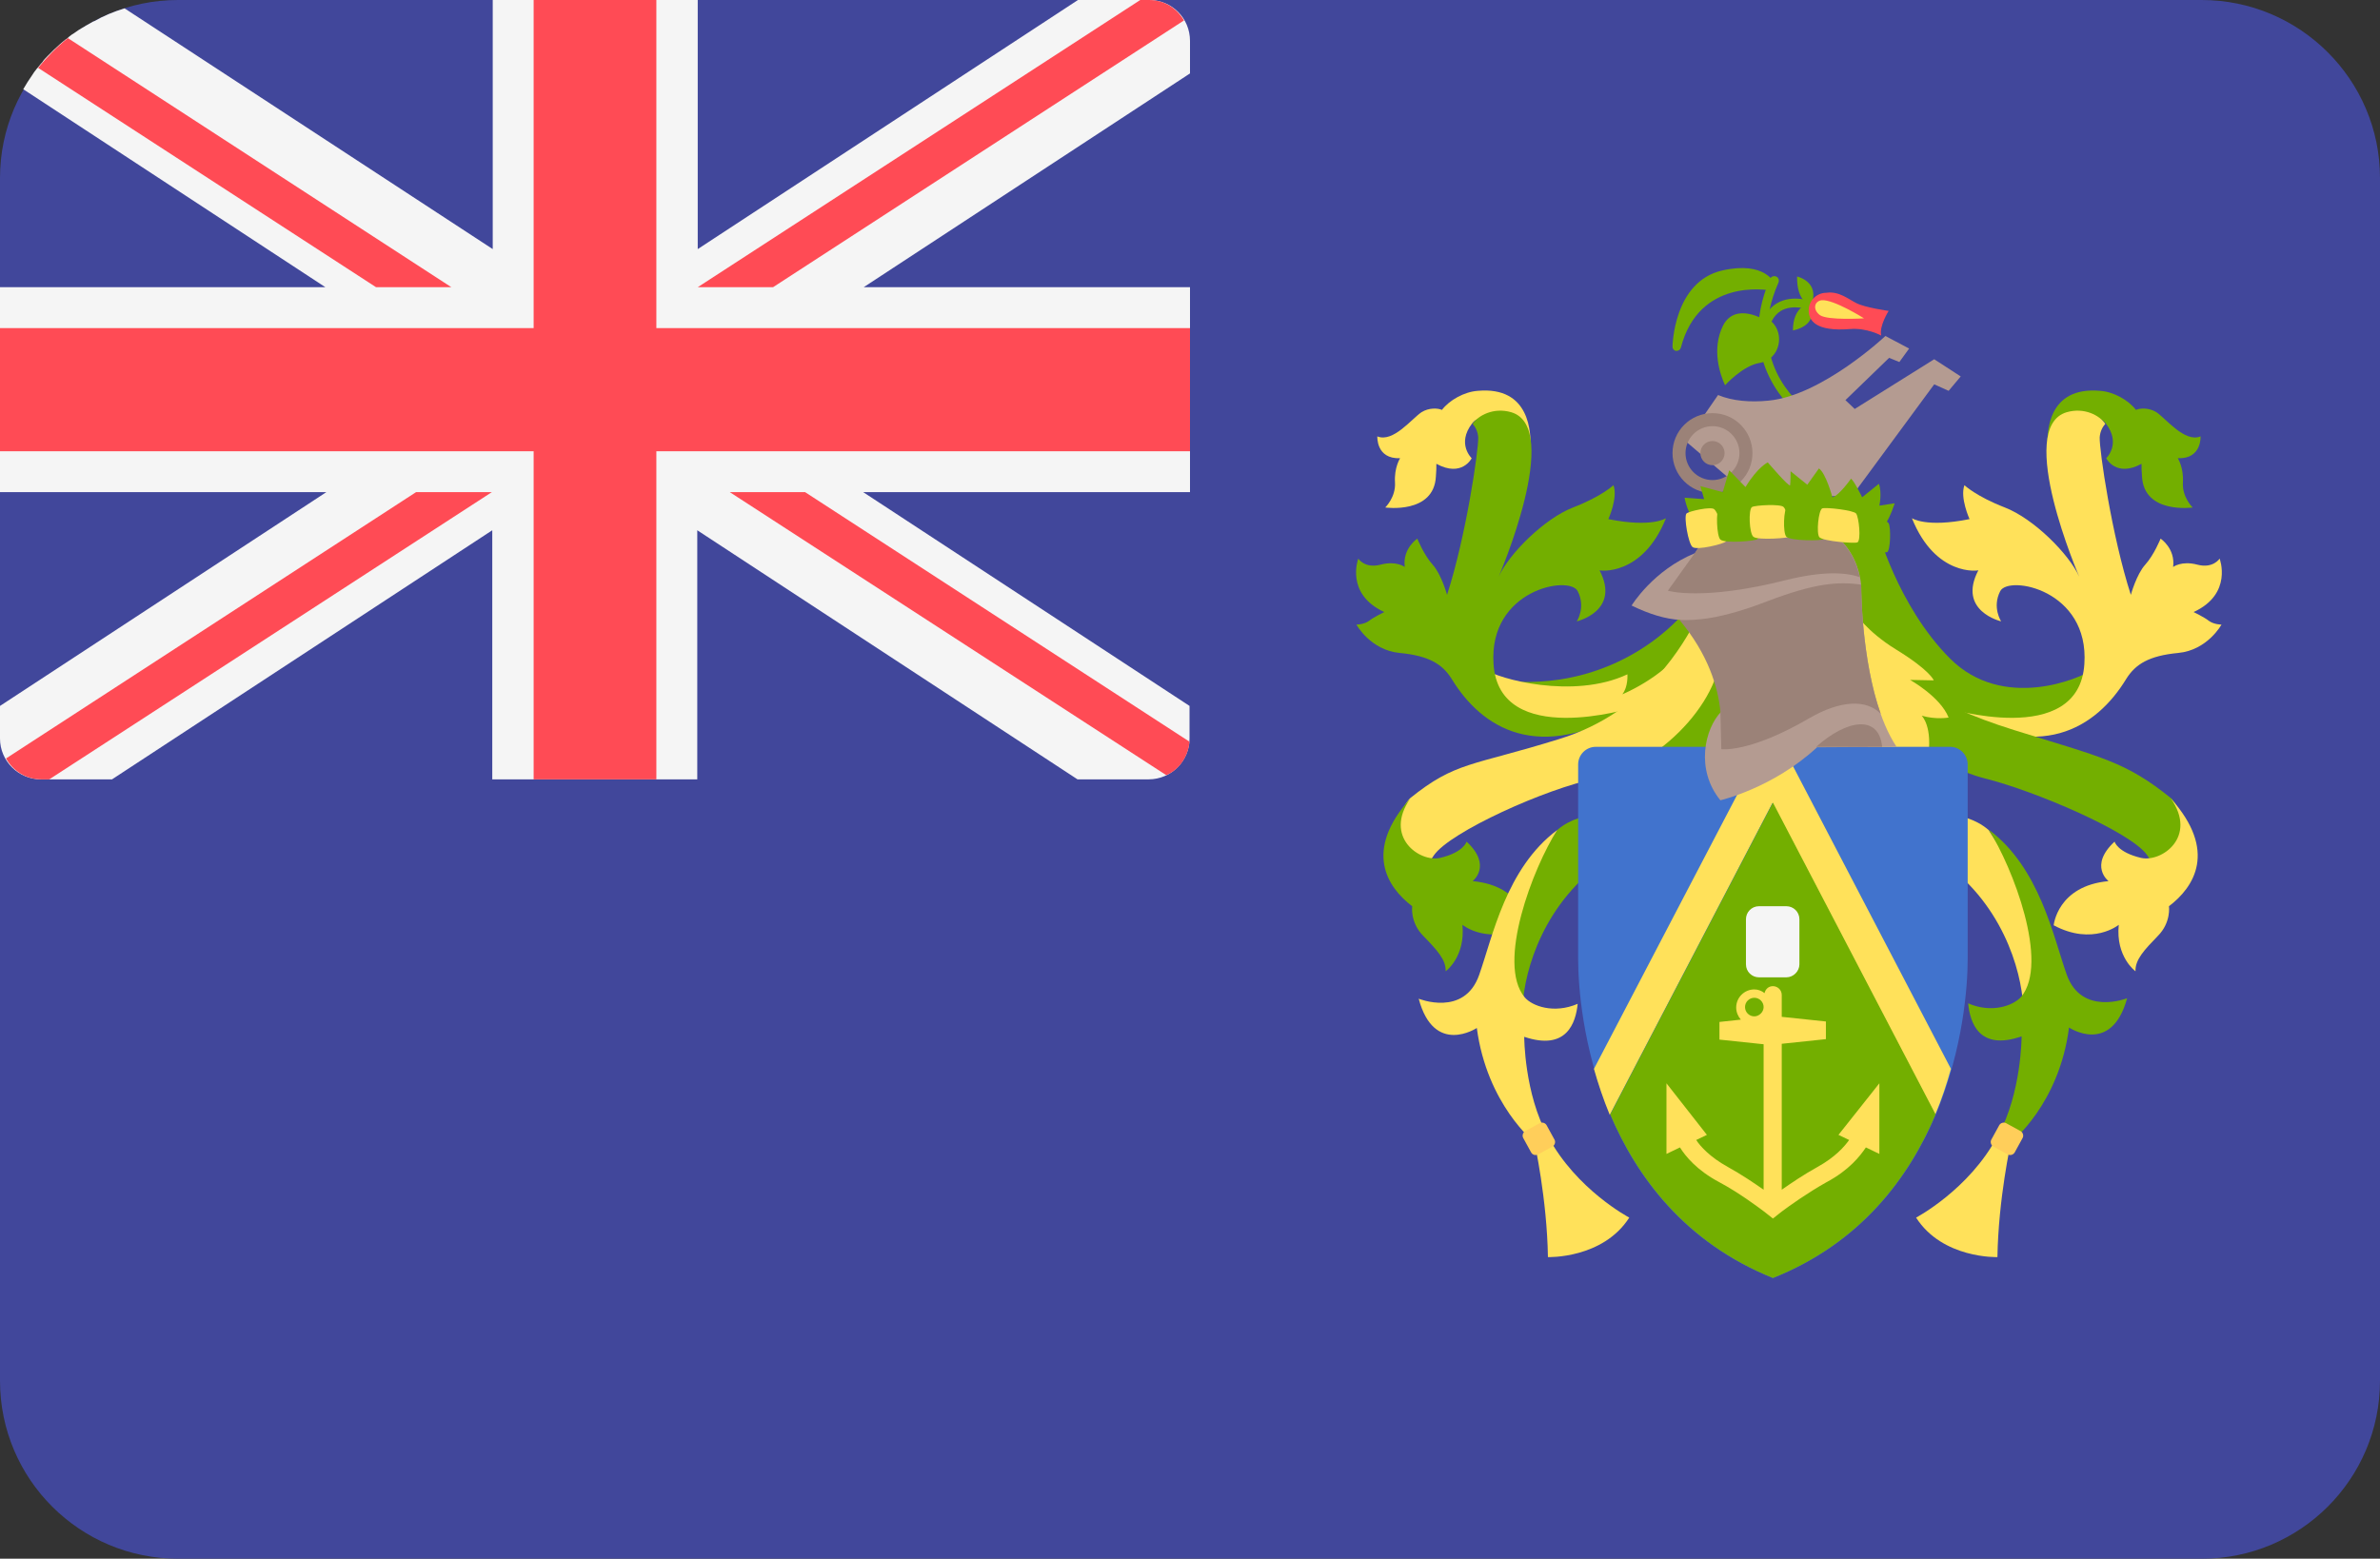 <?xml version="1.0" encoding="utf-8"?>
<!-- Generator: Adobe Illustrator 26.0.2, SVG Export Plug-In . SVG Version: 6.00 Build 0)  -->
<svg version="1.1" id="Layer_1" xmlns="http://www.w3.org/2000/svg" xmlns:xlink="http://www.w3.org/1999/xlink" x="0px" y="0px"
	 viewBox="0 0 512 335.4" style="enable-background:new 0 0 512 335.4;" xml:space="preserve">
<rect x="0" y="0" width="512" height="335.4" fill="#333333" stroke="none"/>
<style type="text/css">
	.st0{fill:#41479B;}
	.st1{fill:#F5F5F5;}
	.st2{fill:#FF4B55;}
	.st3{fill:#73AF00;}
	.st4{fill:#FFE15A;}
	.st5{fill:#B49B91;}
	.st6{fill:#9B8278;}
	.st7{fill:#FFCE5A;}
	.st8{fill:#4173CD;}
</style>
<path class="st0" d="M473.7,335.4H38.3C17.2,335.4,0,318.3,0,297.1V38.3C0,17.2,17.2,0,38.3,0h435.3C494.8,0,512,17.2,512,38.3
	v258.8C512,318.3,494.8,335.4,473.7,335.4z"/>
<path class="st1" d="M8.8,167.7h15.3l81.8-53.6v53.6h44.1v-53.6l81.8,53.6h15.3c4.9,0,8.8-4,8.8-8.8v-7l-70.2-46H256V61.8h-70.2
	l70.2-46v-7c0-4.9-3.9-8.8-8.8-8.8h-15.3l-81.8,53.6V0h-44.1v53.6L26.8,1.8c-2.3,0.7-4.5,1.6-6.6,2.8c0,0,0,0-0.1,0
	c-0.5,0.3-0.9,0.5-1.4,0.8c-0.1,0-0.1,0.1-0.2,0.1c-0.4,0.3-0.9,0.5-1.3,0.8c-0.1,0-0.1,0.1-0.2,0.1c-0.4,0.3-0.9,0.6-1.3,0.9
	c-0.1,0-0.1,0.1-0.2,0.1c-0.4,0.3-0.8,0.6-1.2,1c-0.1,0-0.1,0.1-0.2,0.1c-0.4,0.3-0.8,0.7-1.2,1c0,0-0.1,0.1-0.1,0.1
	c-0.4,0.4-0.8,0.7-1.2,1.1c0,0-0.1,0.1-0.1,0.1c-0.4,0.4-0.8,0.8-1.2,1.2c0,0-0.1,0.1-0.1,0.1c-0.4,0.4-0.8,0.8-1.1,1.3
	c0,0,0,0-0.1,0.1c-0.4,0.4-0.7,0.9-1.1,1.3c0,0,0,0,0,0c-0.4,0.5-0.7,0.9-1,1.4c0,0,0,0,0,0c-0.3,0.5-0.7,1-1,1.5c0,0,0,0,0,0
	c-0.3,0.5-0.6,1-0.9,1.5l65,42.6H0v44.1h70.2L0,151.9v7C0,163.8,4,167.7,8.8,167.7z"/>
<g>
	<polygon class="st2" points="256,70.6 141.2,70.6 141.2,0 114.8,0 114.8,70.6 0,70.6 0,97.1 114.8,97.1 114.8,167.7 141.2,167.7 
		141.2,97.1 256,97.1 	"/>
	<path class="st2" d="M8.2,14.6l72.7,47.2h16.2L14.6,8.2C12.2,10.1,10.1,12.3,8.2,14.6z"/>
	<path class="st2" d="M166.3,61.8l88.4-57.4c-1.5-2.6-4.2-4.4-7.5-4.4h-1.9l-95.2,61.8H166.3z"/>
	<path class="st2" d="M89.5,105.9L1.3,163.2c1.5,2.7,4.3,4.5,7.6,4.5h1.7l95.2-61.8H89.5z"/>
	<path class="st2" d="M255.9,159.6l-82.7-53.7H157l93.9,60.9C253.7,165.6,255.6,162.8,255.9,159.6z"/>
</g>
<g>
	<path class="st3" d="M387.2,89.1c-0.2,0-0.4-0.1-0.6-0.2c-0.1-0.1-13.8-10.8-5.8-28.9c0.2-0.5,0.8-0.7,1.3-0.5
		c0.5,0.2,0.7,0.8,0.5,1.3c-7.4,16.7,4.7,26.2,5.2,26.6c0.4,0.3,0.5,0.9,0.2,1.3C387.8,89,387.5,89.1,387.2,89.1z"/>
	<path class="st3" d="M379.3,73.5c0,0-0.1,0-0.1,0c-0.5-0.1-0.9-0.5-0.8-1.1c0.4-3.4,1.7-5.8,3.8-7.1c3.4-2.1,7.8-0.4,7.9-0.3
		c0.5,0.2,0.7,0.7,0.5,1.2c-0.2,0.5-0.7,0.7-1.2,0.5c0,0-3.6-1.4-6.3,0.2c-1.6,1-2.6,2.9-2.9,5.7C380.2,73.1,379.8,73.5,379.3,73.5z
		"/>
	<path class="st3" d="M381.9,61.2c-0.1-0.2-2.1-5.1-11.4-3c-10.5,2.4-10.7,16.3-10.7,16.4c0,0.5,0.4,0.9,0.8,0.9c0,0,0.1,0,0.1,0
		c0.4,0,0.8-0.3,0.9-0.7c3.9-15,18.6-12.4,19.2-12.3c0.4,0.1,0.7-0.1,0.9-0.3C382,61.9,382,61.5,381.9,61.2z"/>
	<path class="st3" d="M379.7,68.9c0,0-6.3-4-9,1.1c-2.6,5.2-0.6,10.7,0.4,12.9c0,0,3.8-4.2,7.4-4.8c4.4-0.7,5.6-6.3,2.5-9
		C377.3,65.9,379.7,68.9,379.7,68.9z"/>
	<path class="st3" d="M386.6,59.5c-0.1,5.6,3,6.3,3,6.3C391.7,60.6,386.6,59.5,386.6,59.5z"/>
	<path class="st3" d="M385.7,71.1c0-5.3,3.6-5.9,3.6-5.9C391.5,70.2,385.7,71.1,385.7,71.1z"/>
</g>
<path class="st2" d="M406.3,66.9c0,0-5.1-0.7-7-1.7c-1.6-0.8-3.7-2.6-6.4-2.2c-2.1,0-3.8,1.7-3.8,3.8c0,2.1,1.4,4.6,8.9,4
	c3.6-0.3,6.7,1.4,6.7,1.4C404.2,70.2,406.3,66.9,406.3,66.9z"/>
<path class="st4" d="M401,68.5c0,0-7.8,0.5-9.5-0.7c-1.6-1.2-1.2-3,0.4-3.2C394.5,64.4,401,68.5,401,68.5z"/>
<path class="st5" d="M416.1,77.3L399,88l-2-1.9l9.4-9.1l2.2,0.9l2.1-2.9l-5.1-2.7c0,0-13.6,12.8-25.1,13.9
	c-3.9,0.4-7.8,0.1-10.9-1.2l-6.9,10l14.5,12.4l21.3-0.8l17.6-23.9l3.1,1.4l2.6-3.1L416.1,77.3z"/>
<path class="st6" d="M368.4,106.1c-4.8,0-8.6-3.9-8.6-8.6c0-4.8,3.9-8.6,8.6-8.6c4.8,0,8.6,3.9,8.6,8.6
	C377,102.3,373.1,106.1,368.4,106.1z M368.4,91.7c-3.2,0-5.8,2.6-5.8,5.8s2.6,5.8,5.8,5.8s5.8-2.6,5.8-5.8S371.6,91.7,368.4,91.7z"
	/>
<g>
	<path class="st3" d="M404.4,114.2c0,0,1.6-1,3.2-5.9l-3.3,0.5c0,0,0.6-2.7-0.1-4.7l-3.6,2.9c0,0-1.7-3.5-2.4-4c0,0-2.5,3.6-4,4
		c0,0-1.4-5.2-2.9-6.2l-2.5,3.5l-3.6-2.9c0,0,0,2.5-0.1,3c-0.1,0.6-4.8-4.9-4.8-4.9s-2.1,0.9-4.8,5.3l-3.5-3.6l-1.4,4.7l-4.8-1.3
		l0.8,2.8l-4.2-0.3c0,0,0.7,4.1,2.8,5.6L404.4,114.2z"/>
	<path class="st3" d="M362.3,131.8c0,0-13.1,16.7-37.8,14.8l26.9,3.7l13.8-13.1L362.3,131.8z"/>
</g>
<g>
	<path class="st4" d="M319.6,144.1c2.6,1.9,18.8,6.5,30.5,1c0,0,0.2,2.7-1.1,4.3c0,0,8.6-3.5,13.2-9.9s-9.6,13.8-9.6,13.8l-21.9,4
		l-8.9-7.4L319.6,144.1z"/>
	<path class="st4" d="M317.9,84.1c-2.9,0.2-6.1,2-7.7,4.1c-0.9-0.4-2.8-0.5-4.4,0.5c-2.1,1.4-6.1,6.6-9.5,5.2c0,0-0.3,4.9,4.9,4.7
		c0,0-1.3,2-1.1,5.2c0.2,3.2-2.1,5.4-2.1,5.4s10.5,1.5,10.9-6.7c0.1-1,0.1-1.9,0.1-2.7c5.5,3,7.6-1.2,7.6-1.2s-3.3-3.1,0.1-7.5
		c3.3-4.4,12.5,6,12.5,6C329.5,93,329.1,83.1,317.9,84.1z"/>
</g>
<g>
	<path class="st3" d="M358.4,111.5c0,0-3,2.1-12.4,0.2c0,0,2.1-4.6,1.1-7.3c0,0-2.5,2.4-8.7,4.8s-13.8,10-16,14.9
		c0,0,13.9-32.1,2.7-35.4c-3.8-1.1-7.1,0.7-8.3,2.5c0.6,0.7,1.1,1.6,1.2,2.9c0.1,2.7-2.6,21.2-6.7,33.9c0,0-1.2-4.4-3.1-6.5
		c-1.9-2.1-3.3-5.6-3.3-5.6s-3.2,2.1-2.7,6.1c0,0-1.8-1.4-5.2-0.5s-4.8-1.3-4.8-1.3s-2.9,7.6,5.6,11.5c0,0-2.3,1.1-3.3,1.9
		c-1.1,0.8-2.7,0.8-2.7,0.8s3,5.5,9.3,6.1c6.3,0.6,9.2,2.4,11.2,5.6c6.4,10.5,18.7,18.5,38.8,6.2c0,0-28.6,8.9-29.8-9.4
		c-1.1-16,16.3-19.2,18.1-15.7s-0.2,6.5-0.2,6.5s9.5-2.2,4.9-11C343.9,122.8,353.3,124.2,358.4,111.5z"/>
	<path class="st3" d="M450.1,144.1c-2.6,1.9-19.2,9-30.6-2.4c-11.4-11.4-15.9-28.6-15.2-26.7h-11.4l3.8,34.3l42.4,8l8.9-7.4
		L450.1,144.1z"/>
	<path class="st3" d="M451.8,84.1c2.9,0.2,6.1,2,7.7,4.1c0.9-0.4,2.8-0.5,4.4,0.5c2.1,1.4,6.1,6.6,9.5,5.2c0,0,0.3,4.9-4.9,4.7
		c0,0,1.3,2,1.1,5.2c-0.2,3.2,2.1,5.4,2.1,5.4s-10.5,1.5-10.9-6.7c-0.1-1-0.1-1.9-0.1-2.7c-5.5,3-7.6-1.2-7.6-1.2s3.3-3.1-0.1-7.5
		c-3.3-4.4-12.5,6-12.5,6C440.2,93,440.5,83.1,451.8,84.1z"/>
</g>
<path class="st4" d="M411.3,111.5c0,0,3,2.1,12.4,0.2c0,0-2.1-4.6-1.1-7.3c0,0,2.5,2.4,8.7,4.8s13.8,10,16,14.9
	c0,0-13.9-32.1-2.7-35.4c3.8-1.1,7.1,0.7,8.3,2.5c-0.6,0.7-1.1,1.6-1.2,2.9c-0.1,2.7,2.6,21.2,6.7,33.9c0,0,1.2-4.4,3.1-6.5
	s3.3-5.6,3.3-5.6s3.2,2.1,2.7,6.1c0,0,1.8-1.4,5.2-0.5s4.8-1.3,4.8-1.3s2.9,7.6-5.6,11.5c0,0,2.3,1.1,3.3,1.9
	c1.1,0.8,2.7,0.8,2.7,0.8s-3,5.5-9.3,6.1c-6.3,0.6-9.2,2.4-11.2,5.6c-6.4,10.5-18.7,18.5-38.8,6.2c0,0,28.6,8.9,29.8-9.4
	c1.1-16-16.3-19.2-18.1-15.7s0.2,6.5,0.2,6.5s-9.5-2.2-4.9-11C425.7,122.8,416.4,124.2,411.3,111.5z"/>
<g>
	<path class="st3" d="M403.2,138.2c4.7,6.8,11.2,13,30.1,18.9s23.9,6.7,33.8,14.7c0,0,1.9,2,2.6,5.2c0.8,3.7-4.9,14.5-4.9,14.5
		s0.6-2.5-2.9-7.5s-24.1-13.8-34.9-16.5c-10.8-2.7-29.4-15.2-24.3-24.6L403.2,138.2z"/>
	<path class="st3" d="M467.1,171.8C467.1,171.8,467.1,171.8,467.1,171.8C467.1,171.8,467.1,171.8,467.1,171.8L467.1,171.8z"/>
</g>
<g>
	<path class="st4" d="M466.6,195c0,0,0.5,3.5-2.4,6.4c-2.9,3-4.9,5.1-4.8,7.6c0,0-4.3-3.1-3.6-10c0,0-5.6,4.6-14,0.1
		c0,0,0.8-8.5,11.8-9.5c0,0-4.3-3.3,1.3-8.5c0,0,0.6,2.3,5.7,3.5c4.4,1,12.2-4.5,6.4-12.8C477.1,183.1,472,190.9,466.6,195z"/>
	<path class="st4" d="M399.1,131.9c0,0,2.4,3.9,8.7,7.8c7.5,4.6,8.2,6.7,8.2,6.7l-5.1-0.1c0,0,6.5,3.6,8.3,8.1c0,0-2.7,0.5-5.8-0.4
		c0,0,2.5,2.3,1.3,9.5H402L399.1,131.9z"/>
</g>
<path class="st3" d="M373.8,164.5v-30.5c0,0-10.3,17.7-19.3,30.5H373.8z"/>
<path class="st4" d="M364.9,133.4c-2.5,4.6-10.5,19.8-29.4,25.6c-18.9,5.9-22.3,4.8-32.2,12.8c0,0-1.9,2-2.6,5.2
	c-0.8,3.7,4.9,14.5,4.9,14.5s-0.6-2.5,2.9-7.5s24-14.3,34.9-16.5c15.1-3,28.7-19.2,26.5-29.7C367.7,127.4,364.9,133.4,364.9,133.4z"
	/>
<g>
	<path class="st3" d="M303.3,171.8C303.3,171.8,303.3,171.8,303.3,171.8C303.3,171.8,303.3,171.8,303.3,171.8L303.3,171.8z"/>
	<path class="st3" d="M303.8,195c0,0-0.5,3.5,2.4,6.4c2.9,3,4.9,5.1,4.8,7.6c0,0,4.3-3.1,3.6-10c0,0,5.6,4.6,14,0.1
		c0,0-0.8-8.5-11.8-9.5c0,0,4.3-3.3-1.3-8.5c0,0-0.6,2.3-5.7,3.5c-4.4,1-12.2-4.5-6.4-12.8C293.3,183.1,298.4,190.9,303.8,195z"/>
</g>
<path class="st4" d="M330.1,245.8c0,0,2.7,12.1,2.9,24.7c0,0,11.8,0.4,17.5-8.5c0,0-11.4-6-17.5-17.5L330.1,245.8z"/>
<path class="st3" d="M327.6,219c-0.5-5.7,2.1-20.2,13.6-30.6l0.3-12.8c0,0-3.5,0.4-6.5,3l-6.5,10.1l-6.1,23L327.6,219z"/>
<path class="st4" d="M327.9,223.1c0,0,0,12.2,5.1,21.4l-2.9,1.3c0,0-10.2-8.1-12.4-24.6c0,0-9.2,6.1-12.5-6.3c0,0,9.8,4,13-5.1
	c2.9-8.2,5.8-23,16.8-31.2c-5.2,8.1-13.1,28.7-7,36c1.6,1.9,6.3,3.6,11.4,1.4C339,220,337.1,226.2,327.9,223.1z"/>
<path class="st7" d="M329.4,248l-1.7-3.1c-0.3-0.5-0.1-1.2,0.4-1.5l3.1-1.7c0.5-0.3,1.2-0.1,1.5,0.4l1.7,3.1
	c0.3,0.5,0.1,1.2-0.4,1.5l-3.1,1.7C330.3,248.7,329.7,248.5,329.4,248z"/>
<g>
	<path class="st4" d="M432.6,245.8c0,0-2.7,12.1-2.9,24.7c0,0-11.8,0.4-17.5-8.5c0,0,11.4-6,17.5-17.5L432.6,245.8z"/>
	<path class="st4" d="M435.2,219c0.5-5.7-2.1-20.2-13.6-30.6l-0.3-12.8c0,0,3.5,0.4,6.5,3l6.5,10.1l6.1,23L435.2,219z"/>
</g>
<path class="st3" d="M423.4,215.9c5.1,2.2,9.7,0.5,11.4-1.4c6.1-7.3-1.8-27.9-7-36c11,8.2,13.9,23,16.8,31.2c3.2,9,13,5.1,13,5.1
	c-3.4,12.4-12.5,6.3-12.5,6.3c-2.1,16.5-12.4,24.6-12.4,24.6l-2.9-1.3c5.1-9.2,5.1-21.4,5.1-21.4C425.7,226.2,423.8,220,423.4,215.9
	z"/>
<path class="st7" d="M433.4,248l1.7-3.1c0.3-0.5,0.1-1.2-0.4-1.5l-3.1-1.7c-0.5-0.3-1.2-0.1-1.5,0.4l-1.7,3.1
	c-0.3,0.5-0.1,1.2,0.4,1.5l3.1,1.7C432.4,248.7,433.1,248.5,433.4,248z"/>
<path class="st8" d="M343.3,160.7c-2.1,0-3.8,1.7-3.8,3.8v41.9c0,11.4,3.8,53.3,41.9,68.6c38.1-15.2,41.9-57.1,41.9-68.6v-41.9
	c0-2.1-1.7-3.8-3.8-3.8H343.3z"/>
<path class="st4" d="M379.1,160.7L342.9,230c0.9,3.2,2,6.5,3.4,9.9l35-67.1l35,67.1c1.4-3.3,2.5-6.7,3.4-9.9l-36.1-69.2H379.1
	L379.1,160.7z"/>
<path class="st3" d="M416.4,239.8l-35-67.1l-35,67.1l0,0c5.8,13.6,16.2,27.6,35,35.2C400.2,267.5,410.6,253.5,416.4,239.8
	L416.4,239.8z"/>
<path class="st4" d="M395.5,244.2l2.3,1.1c-1,1.4-3,3.7-6.8,5.8c-2.9,1.6-5.7,3.5-7.7,4.9v-31.4l9.5-1v-3.8l-9.5-1v-4.7
	c0-1.1-0.9-1.9-1.9-1.9c-0.9,0-1.6,0.6-1.8,1.5c-0.6-0.5-1.4-0.8-2.2-0.8c-2.1,0-3.9,1.7-3.9,3.9c0,1,0.4,1.9,1,2.6l-4.6,0.5v3.8
	l9.5,1V256c-2-1.4-4.8-3.3-7.7-4.9c-3.8-2.1-5.9-4.4-6.8-5.8l2.3-1.1l-8.7-11.1v15.2l2.9-1.4c1.2,1.9,3.6,4.9,8.5,7.5
	c4.1,2.2,8,5.1,9.6,6.3l1.9,1.5l1.9-1.5c1.6-1.2,5.5-4,9.6-6.3c4.9-2.6,7.3-5.7,8.5-7.5l2.9,1.4v-15.2L395.5,244.2z M377.4,218.7
	c-1.1,0-2-0.9-2-2s0.9-2,2-2s2,0.9,2,2S378.4,218.7,377.4,218.7z"/>
<path class="st1" d="M384.3,210.3h-5.9c-1.5,0-2.8-1.2-2.8-2.8v-9.7c0-1.5,1.2-2.8,2.8-2.8h5.9c1.5,0,2.8,1.2,2.8,2.8v9.7
	C387.1,209,385.8,210.3,384.3,210.3z"/>
<path class="st5" d="M408,160.7c-7.6-11.4-7.6-34.3-7.6-34.3s0-15.2-19-15.2c-9.6,0-14.4,3.9-16.7,7.8c-9.1,3.7-13.7,11.3-13.7,11.3
	c3.9,1.9,7.3,2.9,10.5,3.1c6.2,7.4,8.3,14.5,8.8,19.7c-3.6,3.7-5.6,12.5-0.2,19.1c0,0,11.3-2.6,20.8-11.4L408,160.7L408,160.7
	L408,160.7L408,160.7z"/>
<g>
	<path class="st6" d="M390.7,160.7h14.2C404.2,153.7,397.3,154.8,390.7,160.7z"/>
	<path class="st6" d="M404.6,153.6c-4.2-11.8-4.2-27.1-4.2-27.1s0-0.2,0-0.7c-5-0.7-10-0.3-20,3.5c-10.6,4.1-15.7,4.2-19.1,4.1
		c6.2,7.4,8.3,14.5,8.8,19.7l0.2,8.1c0,0,6,0.9,19-6.7C395.9,150.7,401.5,150.4,404.6,153.6z"/>
	<path class="st6" d="M384.3,124.8c7.7-1.9,12.7-1.7,15.8-0.6c-0.9-4.2-4.3-13-18.8-13c-9.6,0-14.4,3.9-16.7,7.8l-5.8,8.1
		C358.8,127.1,366.1,129.4,384.3,124.8z"/>
</g>
<path class="st4" d="M368.8,109.6c0.8,0.7,3,6.1,2.5,6.9c-0.3,0.5-6.3,2-7.2,1.2c-0.9-0.7-1.9-6.5-1.3-7.2
	C363.3,110,368.2,108.9,368.8,109.6z"/>
<path class="st3" d="M376.5,109.3c0.7,0.8,2.3,6.1,1.6,6.7c-0.4,0.4-7,1-8,0.1c-0.8-0.7-1-6.2-0.3-6.8
	C370.5,108.9,375.9,108.6,376.5,109.3z"/>
<path class="st4" d="M383.7,109.1c0.7,0.7,2.4,5.7,1.7,6.3c-0.4,0.4-7.3,0.9-8.2,0.1c-0.9-0.7-1.1-5.9-0.3-6.4
	C377.6,108.7,383.1,108.4,383.7,109.1z"/>
<g>
	<path class="st3" d="M391.1,109.4c0.6,0.8,1.8,6,1.2,6.6c-0.4,0.4-7.1,0.4-8-0.5c-0.8-0.8-0.6-6.1,0.2-6.5
		C385.2,108.6,390.5,108.7,391.1,109.4z"/>
	<path class="st3" d="M406.3,112.6c0.5,0.9,0.4,5.7-0.3,6.2c-0.5,0.3-6.5-0.8-7.2-1.8c-0.6-0.9,0.4-6.1,1.3-6.4
		C400.8,110.3,405.9,111.8,406.3,112.6z"/>
</g>
<path class="st4" d="M399.3,110.5c0.6,0.8,1.1,5.7,0.3,6.2c-0.5,0.3-7.3-0.2-8.2-1.1c-0.7-0.8-0.2-5.8,0.6-6.2
	C392.8,109.1,398.8,109.8,399.3,110.5z"/>
<circle class="st6" cx="368.4" cy="97.5" r="2.6"/>
</svg>
